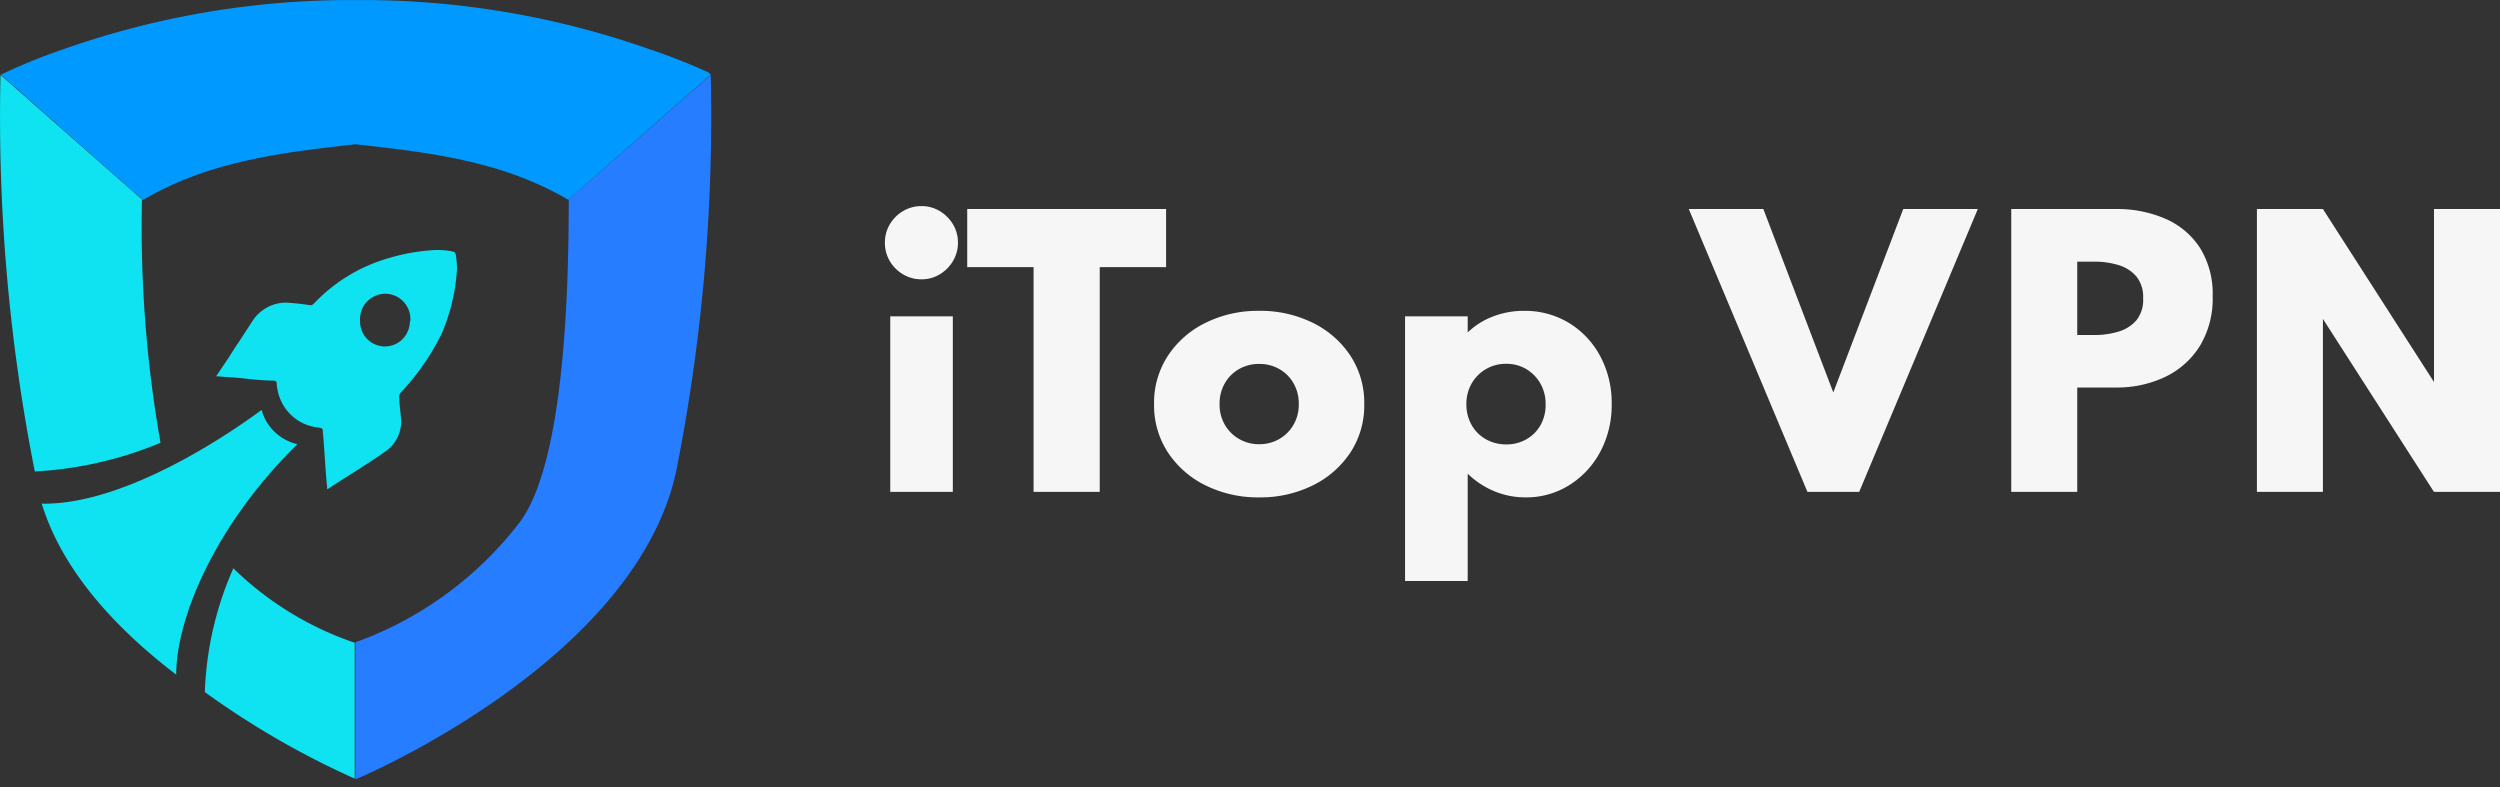 <svg xmlns="http://www.w3.org/2000/svg" width="160.413" height="50.516" viewBox="0 0 160.413 50.516">
  <rect x="0" y="0" width="160.413" height="50.516" fill="#333333" stroke="none"/>
  <g id="组_1681" data-name="组 1681" transform="translate(-352 -58)">
    <path id="路径_5206" data-name="路径 5206" d="M1.848,0V-11.264H5.863V0Zm2-13.64a2.269,2.269,0,0,1-1.177-.319,2.375,2.375,0,0,1-.852-.852,2.291,2.291,0,0,1-.314-1.183,2.27,2.27,0,0,1,.314-1.171,2.375,2.375,0,0,1,.852-.853,2.269,2.269,0,0,1,1.177-.319,2.232,2.232,0,0,1,1.177.319,2.464,2.464,0,0,1,.847.847,2.232,2.232,0,0,1,.319,1.177,2.261,2.261,0,0,1-.319,1.183,2.449,2.449,0,0,1-.847.852A2.232,2.232,0,0,1,3.85-13.64ZM11.044,0V-14.421H6.787V-18.15h12.76v3.729H15.29V0ZM25.52.352a7.568,7.568,0,0,1-3.432-.765,6.113,6.113,0,0,1-2.42-2.112,5.5,5.5,0,0,1-.891-3.108,5.5,5.5,0,0,1,.891-3.108,6.113,6.113,0,0,1,2.42-2.112,7.568,7.568,0,0,1,3.432-.764,7.568,7.568,0,0,1,3.432.764,6.113,6.113,0,0,1,2.42,2.112,5.5,5.5,0,0,1,.891,3.108,5.5,5.5,0,0,1-.891,3.108,6.113,6.113,0,0,1-2.42,2.112A7.568,7.568,0,0,1,25.52.352Zm0-3.41a2.537,2.537,0,0,0,1.281-.33A2.478,2.478,0,0,0,27.72-4.3a2.579,2.579,0,0,0,.341-1.337,2.609,2.609,0,0,0-.341-1.342,2.425,2.425,0,0,0-.918-.908,2.571,2.571,0,0,0-1.281-.325,2.571,2.571,0,0,0-1.282.325,2.425,2.425,0,0,0-.918.908,2.609,2.609,0,0,0-.341,1.342A2.579,2.579,0,0,0,23.32-4.3a2.478,2.478,0,0,0,.918.908A2.537,2.537,0,0,0,25.52-3.058ZM34.881,5.72V-11.264H38.9v1.034a4.787,4.787,0,0,1,1.617-1.023,5.453,5.453,0,0,1,1.991-.363,5.422,5.422,0,0,1,2.9.781,5.555,5.555,0,0,1,2,2.134,6.349,6.349,0,0,1,.731,3.069,6.341,6.341,0,0,1-.726,3.047A5.64,5.64,0,0,1,45.43-.44,5.183,5.183,0,0,1,42.6.352a5.18,5.18,0,0,1-1.986-.391A5.487,5.487,0,0,1,38.9-1.166V5.72Zm6.49-8.767a2.539,2.539,0,0,0,1.309-.336,2.408,2.408,0,0,0,.9-.913A2.637,2.637,0,0,0,43.9-5.61a2.642,2.642,0,0,0-.335-1.342,2.535,2.535,0,0,0-.9-.924,2.478,2.478,0,0,0-1.3-.341,2.515,2.515,0,0,0-1.3.341,2.508,2.508,0,0,0-.913.924,2.62,2.62,0,0,0-.335,1.331,2.632,2.632,0,0,0,.33,1.32,2.414,2.414,0,0,0,.913.919A2.6,2.6,0,0,0,41.371-3.047ZM60.7,0,53.086-18.15h4.785L62.359-6.38l4.488-11.77h4.785L64.02,0ZM73.777,0V-18.15h6.71a7.787,7.787,0,0,1,3.162.616,5.05,5.05,0,0,1,2.228,1.859A5.555,5.555,0,0,1,86.7-12.54a5.837,5.837,0,0,1-.825,3.185,5.317,5.317,0,0,1-2.228,1.98,7.187,7.187,0,0,1-3.162.677H78.012V0Zm4.235-10.065h1.111a5.3,5.3,0,0,0,1.5-.209,2.439,2.439,0,0,0,1.166-.715,2.06,2.06,0,0,0,.451-1.419,2.1,2.1,0,0,0-.451-1.436,2.42,2.42,0,0,0-1.166-.72,5.305,5.305,0,0,0-1.5-.209H78.012ZM89.54,0V-18.15h4.235l7.128,11.1v-11.1h4.235V0H100.9L93.775-11.1V0Z" transform="translate(407.275 89.562)" fill="#f6f6f6"/>
    <g id="组_1115" data-name="组 1115" transform="translate(352 58)">
      <path id="联合_128" data-name="联合 128" d="M21062,14405.217v-8.783a23.141,23.141,0,0,0,10.5-7.648c2.967-3.832,3.188-15.341,3.188-20.771l9.115-7.988a116.74,116.74,0,0,1-2.232,25.487c-2.648,12.026-19.855,19.416-20.541,19.707Z" transform="translate(-21039.195 -14355.221)" fill="#267dff" stroke="rgba(0,0,0,0)" stroke-miterlimit="10" stroke-width="1"/>
      <path id="路径_2486" data-name="路径 2486" d="M35.374,21.343c4.831.524,9.5,1.1,13.684,3.567L58.2,16.874l-.155-.144a39.186,39.186,0,0,0-3.825-1.5,55.438,55.438,0,0,0-18.306-3.139h-.973a55.5,55.5,0,0,0-18.345,3.179,37.627,37.627,0,0,0-3.951,1.609h0l9.114,8.048c4.168-2.47,8.813-3.047,13.627-3.579Z" transform="translate(-12.592 -12.088)" fill="#09f"/>
      <path id="联合_129" data-name="联合 129" d="M21075.166,14399.615a21.431,21.431,0,0,1,1.83-7.941,20.643,20.643,0,0,0,7.787,4.777v8.717A54.108,54.108,0,0,1,21075.166,14399.615Zm-10.5-12.09c5.938.127,13.541-5.575,14.143-6.015a3.281,3.281,0,0,0,.344.8,3.122,3.122,0,0,0,1.953,1.4c-5.338,5.229-7.777,11.233-7.777,14.785-3.633-2.774-7.24-6.475-8.621-10.947Zm18.074-4.475c0-.369,0-.369-.354-.418a2.955,2.955,0,0,1-2.187-1.426,3.2,3.2,0,0,1-.42-1.377c0-.14-.059-.186-.189-.2-.781,0-1.537-.1-2.3-.179l-1.4-.1.795-1.175c.24-.391.494-.771.746-1.148l.8-1.231a2.565,2.565,0,0,1,2.129-1.171,15.171,15.171,0,0,1,1.545.165.3.3,0,0,0,.256-.1,10.63,10.63,0,0,1,4.809-2.921,12.57,12.57,0,0,1,2.7-.5,4.776,4.776,0,0,1,1.3.057c.268.059.277.07.316.34a5.61,5.61,0,0,1,.059.806,12.342,12.342,0,0,1-.977,4.132,15.252,15.252,0,0,1-2.65,3.813.419.419,0,0,0-.078.269c0,.408.07.821.1,1.231a2.336,2.336,0,0,1-1.035,2.291c-1.191.84-2.457,1.583-3.682,2.4-.115-1.178-.174-2.38-.271-3.584Zm3.156-8.748a1.612,1.612,0,0,0-.768,1.514,1.593,1.593,0,0,0,2.721,1.153,1.67,1.67,0,0,0,.479-1.156l.025,0a1.642,1.642,0,0,0-.768-1.517A1.6,1.6,0,0,0,21085.895,14374.3Zm-23.865-14.308,9.1,8.016a80.108,80.108,0,0,0,1.191,15.608,24.156,24.156,0,0,1-8.066,1.841,117.25,117.25,0,0,1-2.2-25.46Z" transform="translate(-21062.023 -14355.208)" fill="#0fe3f1"/>
    </g>
  </g>
</svg>
